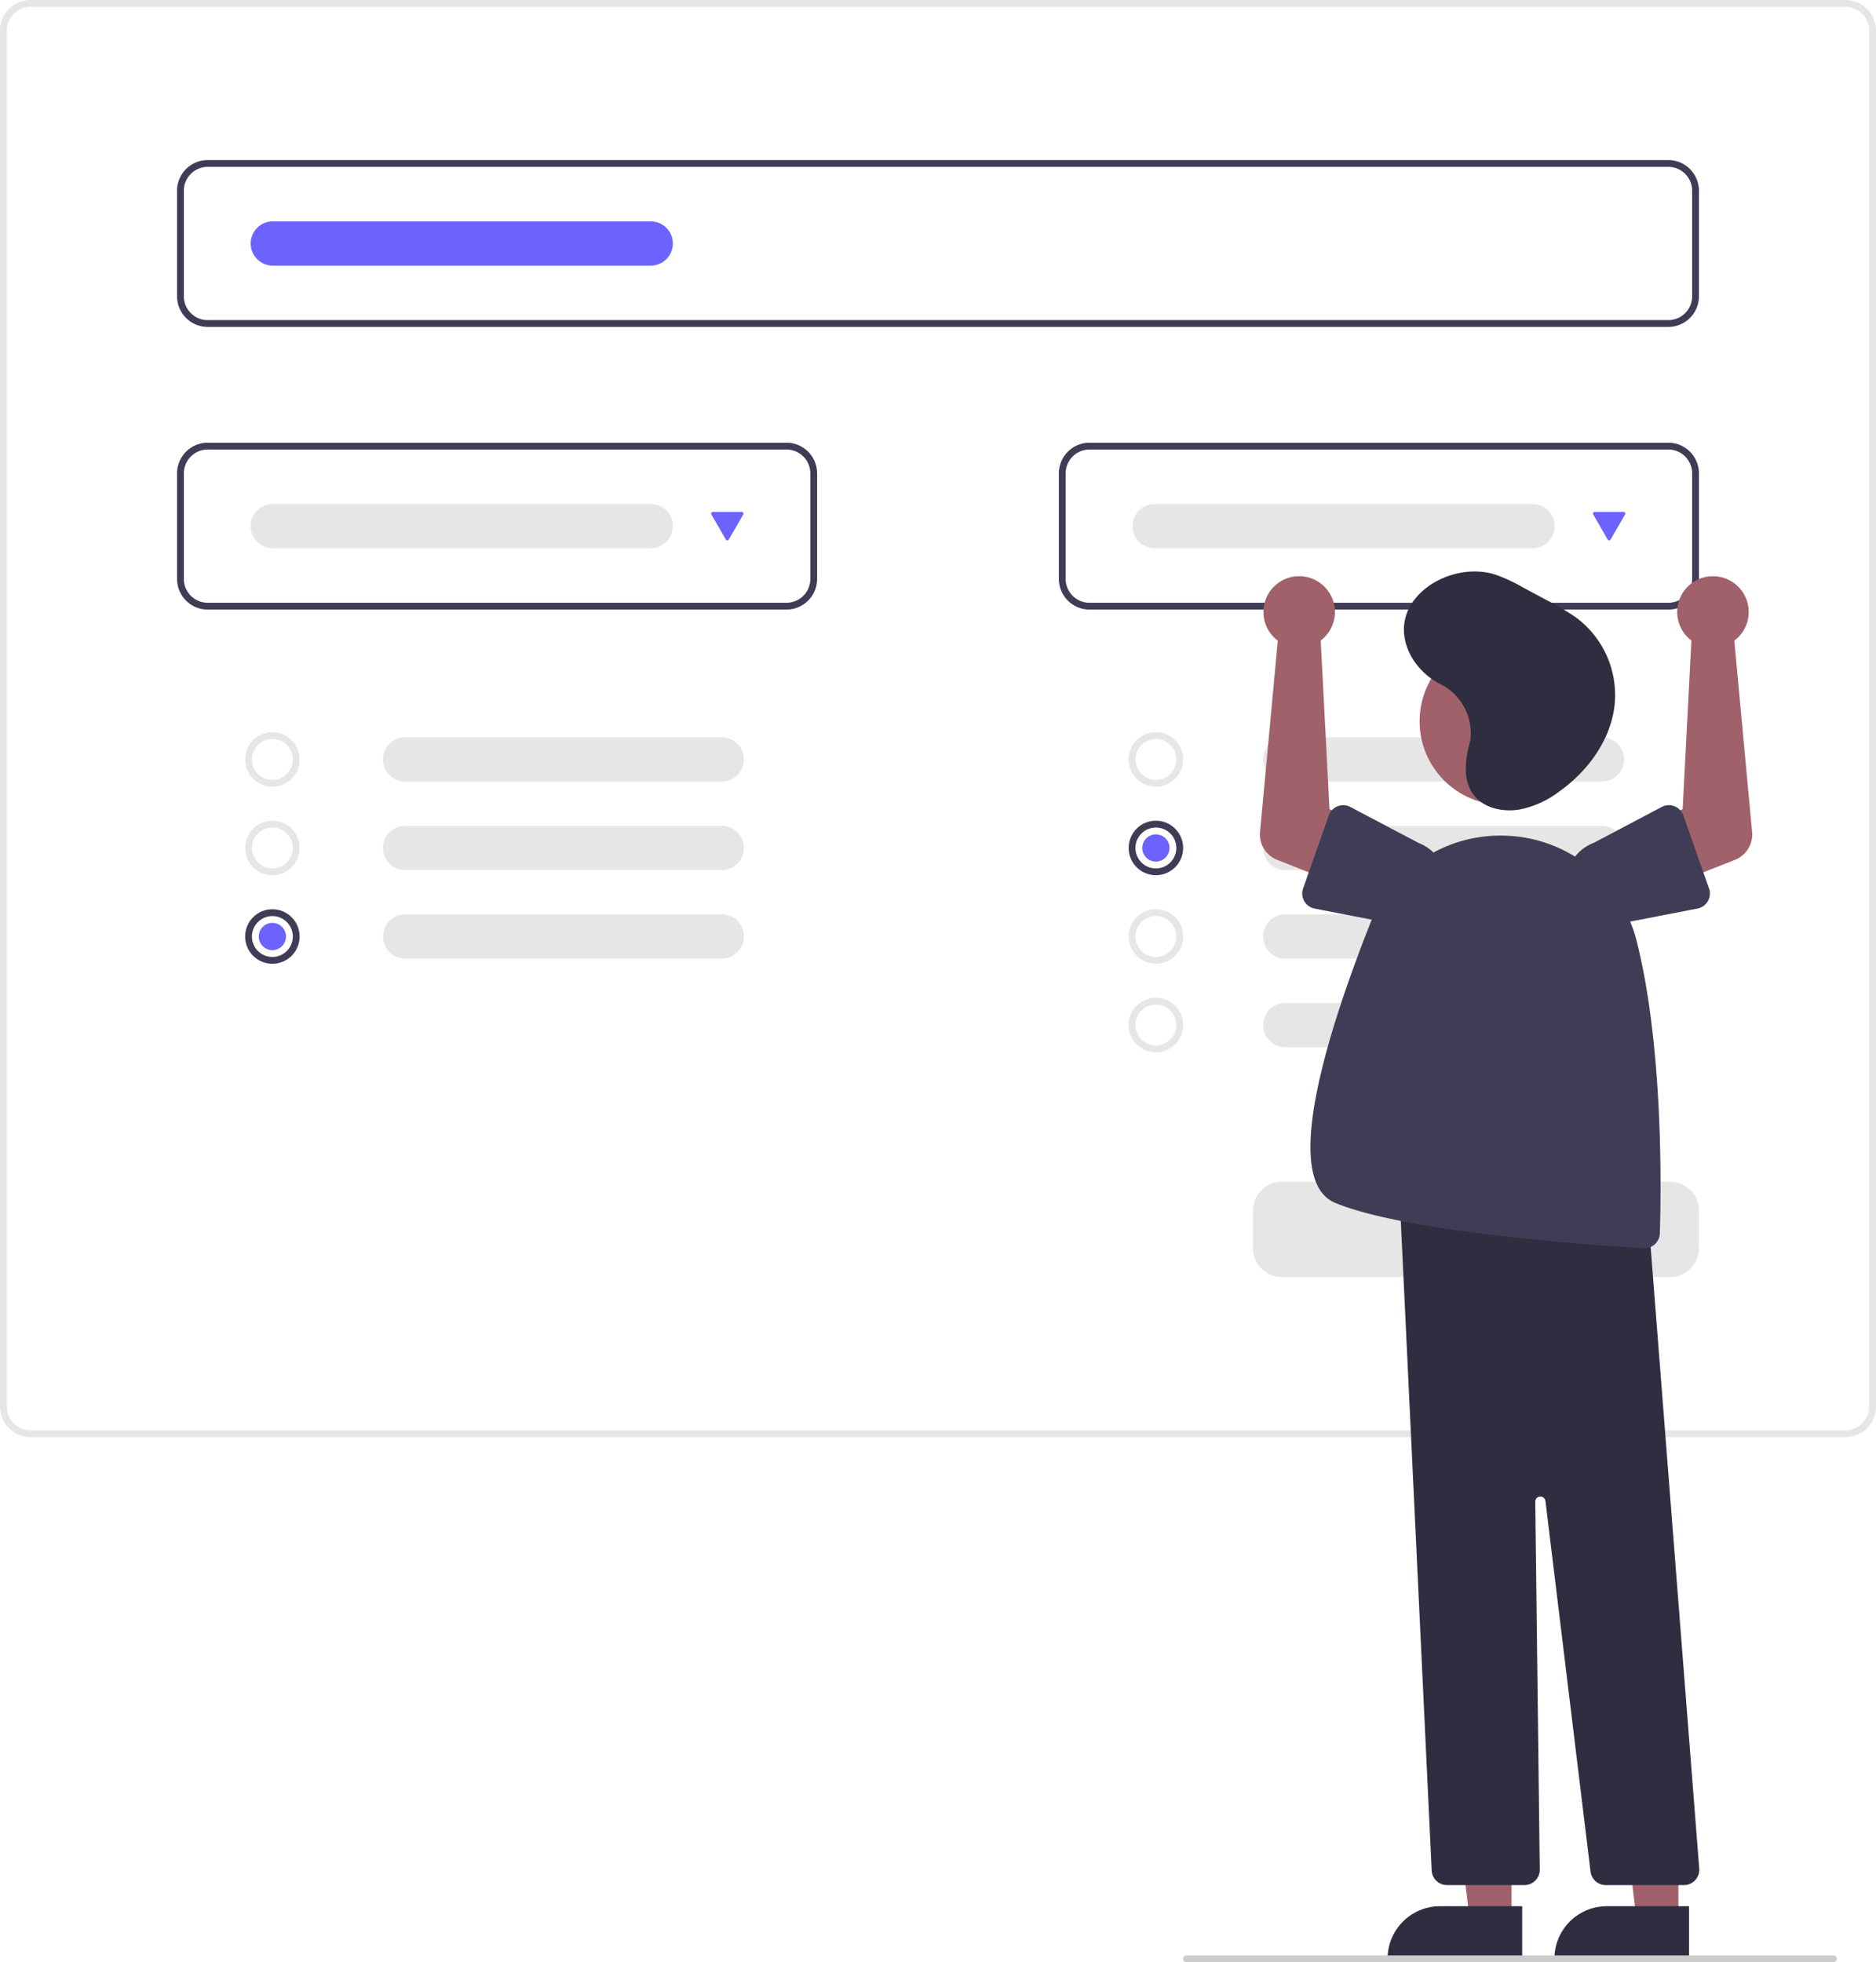 <svg xmlns="http://www.w3.org/2000/svg" width="551" height="576.188" viewBox="0 0 551 576.188">
  <g id="Group_77" data-name="Group 77" transform="translate(-461.552 -211.906)">
    <g id="Group_71" data-name="Group 71" transform="translate(-26.069)">
      <g id="Group_70" data-name="Group 70" transform="translate(152 83.906)">
        <path id="Path_460" data-name="Path 460" d="M677.621,588.132h-533a9.01,9.01,0,0,1-9-9v-404a9.01,9.01,0,0,1,9-9h533a9.01,9.01,0,0,1,9,9v404A9.01,9.01,0,0,1,677.621,588.132Zm-533-420a7.008,7.008,0,0,0-7,7v404a7.008,7.008,0,0,0,7,7h533a7.008,7.008,0,0,0,7-7v-404a7.008,7.008,0,0,0-7-7Z" transform="translate(199.999 -38.132)" fill="#e6e6e6"/>
        <path id="Path_461" data-name="Path 461" d="M625.621,262.132h-429a9.01,9.01,0,0,1-9-9v-31a9.011,9.011,0,0,1,9-9h429a9.01,9.01,0,0,1,9,9v31A9.01,9.01,0,0,1,625.621,262.132Zm-429-47a7.008,7.008,0,0,0-7,7v31a7.008,7.008,0,0,0,7,7h429a7.008,7.008,0,0,0,7-7v-31a7.008,7.008,0,0,0-7-7Z" transform="translate(199.999 -38.132)" fill="#3f3d56"/>
        <path id="Path_462" data-name="Path 462" d="M366.621,345.132h-170a9.01,9.01,0,0,1-9-9v-31a9.01,9.01,0,0,1,9-9h170a9.01,9.01,0,0,1,9,9v31a9.01,9.01,0,0,1-9,9Zm-170-47a7.008,7.008,0,0,0-7,7v31a7.008,7.008,0,0,0,7,7h170a7.008,7.008,0,0,0,7-7v-31a7.008,7.008,0,0,0-7-7Z" transform="translate(199.999 -38.132)" fill="#3f3d56"/>
        <path id="Path_463" data-name="Path 463" d="M625.621,345.132h-170a9.01,9.01,0,0,1-9-9v-31a9.01,9.01,0,0,1,9-9h170a9.01,9.01,0,0,1,9,9v31a9.01,9.01,0,0,1-9,9Zm-170-47a7.008,7.008,0,0,0-7,7v31a7.008,7.008,0,0,0,7,7h170a7.008,7.008,0,0,0,7-7v-31a7.008,7.008,0,0,0-7-7Z" transform="translate(199.999 -38.132)" fill="#3f3d56"/>
        <path id="Path_464" data-name="Path 464" d="M626.121,541.132h-114a8.51,8.51,0,0,1-8.5-8.5v-11a8.51,8.51,0,0,1,8.5-8.5h114a8.51,8.51,0,0,1,8.5,8.5v11A8.51,8.51,0,0,1,626.121,541.132Z" transform="translate(199.999 -38.132)" fill="#e6e6e6"/>
        <path id="Path_465" data-name="Path 465" d="M215.621,397.132a8,8,0,1,1,8-8,8,8,0,0,1-8,8Zm0-14a6,6,0,1,0,6,6,6,6,0,0,0-6-6Z" transform="translate(199.999 -38.132)" fill="#e6e6e6"/>
        <path id="Path_466" data-name="Path 466" d="M215.621,423.132a8,8,0,1,1,8-8,8,8,0,0,1-8,8Zm0-14a6,6,0,1,0,6,6A6,6,0,0,0,215.621,409.132Z" transform="translate(199.999 -38.132)" fill="#e6e6e6"/>
        <path id="Path_467" data-name="Path 467" d="M215.621,449.132a8,8,0,1,1,8-8,8,8,0,0,1-8,8Zm0-14a6,6,0,1,0,6,6A6,6,0,0,0,215.621,435.132Z" transform="translate(199.999 -38.132)" fill="#3f3d56"/>
        <path id="Path_468" data-name="Path 468" d="M254.621,382.632a6.5,6.5,0,0,0,0,13h93a6.5,6.5,0,1,0,0-13Z" transform="translate(199.999 -38.132)" fill="#e6e6e6"/>
        <path id="Path_469" data-name="Path 469" d="M254.621,408.632a6.5,6.5,0,0,0,0,13h93a6.5,6.5,0,1,0,0-13Z" transform="translate(199.999 -38.132)" fill="#e6e6e6"/>
        <path id="Path_470" data-name="Path 470" d="M254.621,434.632a6.5,6.5,0,0,0,0,13h93a6.5,6.5,0,1,0,0-13Z" transform="translate(199.999 -38.132)" fill="#e6e6e6"/>
        <path id="Path_471" data-name="Path 471" d="M475.121,397.132a8,8,0,1,1,8-8A8,8,0,0,1,475.121,397.132Zm0-14a6,6,0,1,0,6,6,6,6,0,0,0-6-6Z" transform="translate(199.999 -38.132)" fill="#e6e6e6"/>
        <path id="Path_472" data-name="Path 472" d="M475.121,423.132a8,8,0,1,1,8-8,8,8,0,0,1-8,8Zm0-14a6,6,0,1,0,6,6,6,6,0,0,0-6-6Z" transform="translate(199.999 -38.132)" fill="#3f3d56"/>
        <path id="Path_473" data-name="Path 473" d="M475.121,449.132a8,8,0,1,1,8-8A8,8,0,0,1,475.121,449.132Zm0-14a6,6,0,1,0,6,6,6,6,0,0,0-6-6Z" transform="translate(199.999 -38.132)" fill="#e6e6e6"/>
        <path id="Path_474" data-name="Path 474" d="M475.121,475.132a8,8,0,1,1,8-8A8,8,0,0,1,475.121,475.132Zm0-14a6,6,0,1,0,6,6,6,6,0,0,0-6-6Z" transform="translate(199.999 -38.132)" fill="#e6e6e6"/>
        <path id="Path_475" data-name="Path 475" d="M513.121,382.632a6.5,6.5,0,0,0,0,13h93a6.5,6.5,0,1,0,0-13Z" transform="translate(199.999 -38.132)" fill="#e6e6e6"/>
        <path id="Path_476" data-name="Path 476" d="M513.121,408.632a6.5,6.5,0,0,0,0,13h93a6.5,6.5,0,1,0,0-13Z" transform="translate(199.999 -38.132)" fill="#e6e6e6"/>
        <path id="Path_477" data-name="Path 477" d="M513.121,434.632a6.5,6.5,0,0,0,0,13h93a6.5,6.5,0,1,0,0-13Z" transform="translate(199.999 -38.132)" fill="#e6e6e6"/>
        <path id="Path_478" data-name="Path 478" d="M513.121,460.632a6.5,6.5,0,0,0,0,13h93a6.5,6.5,0,1,0,0-13Z" transform="translate(199.999 -38.132)" fill="#e6e6e6"/>
        <path id="Path_479" data-name="Path 479" d="M215.748,314.132a6.5,6.5,0,0,0,0,13h111a6.5,6.5,0,0,0,0-13Z" transform="translate(199.999 -38.132)" fill="#e6e6e6"/>
        <path id="Path_480" data-name="Path 480" d="M215.748,231.132a6.5,6.5,0,0,0,0,13h111a6.5,6.5,0,1,0,0-13Z" transform="translate(199.999 -38.132)" fill="#6c63ff"/>
        <path id="Path_481" data-name="Path 481" d="M345,316.456a.5.5,0,0,0-.433.75l4.244,7.351a.5.5,0,0,0,.866,0l4.244-7.351a.5.5,0,0,0-.433-.75Z" transform="translate(199.999 -38.132)" fill="#6c63ff"/>
        <path id="Path_482" data-name="Path 482" d="M474.748,314.132a6.5,6.5,0,0,0,0,13h111a6.5,6.5,0,1,0,0-13Z" transform="translate(199.999 -38.132)" fill="#e6e6e6"/>
        <path id="Path_483" data-name="Path 483" d="M604,316.456a.5.5,0,0,0-.433.75l4.244,7.351a.5.5,0,0,0,.866,0l4.244-7.351a.5.5,0,0,0-.433-.75Z" transform="translate(199.999 -38.132)" fill="#6c63ff"/>
        <circle id="Ellipse_84" data-name="Ellipse 84" cx="4" cy="4" r="4" transform="translate(671.12 373)" fill="#6c63ff"/>
        <circle id="Ellipse_85" data-name="Ellipse 85" cx="4" cy="4" r="4" transform="translate(411.62 399)" fill="#6c63ff"/>
        <g id="Group_69" data-name="Group 69" transform="translate(683.12 295.811)">
          <path id="Path_486" data-name="Path 486" d="M508.631,685.239h-12.26l-5.832-47.287h18.094Z" transform="translate(-412.172 -289.305)" fill="#a0616a"/>
          <path id="Path_484" data-name="Path 484" d="M629.445,782.4H605.3a15.386,15.386,0,0,0-15.387,15.387v.5h39.531Z" transform="translate(-529.859 -390.464)" fill="#2f2e41"/>
          <path id="Path_489" data-name="Path 489" d="M459.631,685.239h-12.26l-5.832-47.287h18.094Z" transform="translate(-314.172 -289.305)" fill="#a0616a"/>
          <path id="Path_487" data-name="Path 487" d="M580.445,782.4H556.3a15.386,15.386,0,0,0-15.387,15.387v.5h39.531Z" transform="translate(-431.859 -390.464)" fill="#2f2e41"/>
          <circle id="Ellipse_86" data-name="Ellipse 86" cx="24.561" cy="24.561" r="24.561" transform="translate(69.451 19.432)" fill="#a0616a"/>
          <path id="Path_488" data-name="Path 488" d="M552.037,776.192h22.751a4.5,4.5,0,0,0,4.5-4.555l-1.322-108.031a1.5,1.5,0,0,1,2.989-.2L594.2,772.236a4.5,4.5,0,0,0,4.467,3.956h22.97a4.5,4.5,0,0,0,4.486-4.851L610.951,577.266l-.412-.045-72.629-7.844,9.633,202.528A4.5,4.5,0,0,0,552.037,776.192Z" transform="translate(-474.542 -390.464)" fill="#2f2e41"/>
          <path id="Path_490" data-name="Path 490" d="M647.411,589.181a4.5,4.5,0,0,0,4.484-4.358c.4-12.271,1.076-54.732-6.822-85.905a40.924,40.924,0,0,0-37.793-30.839h0A41.179,41.179,0,0,0,566.722,494.1c-13.275,33.7-25.818,75.246-10.181,81.762,20.495,8.539,74.523,12.346,90.594,13.309Q647.274,589.181,647.411,589.181Z" transform="translate(-511.887 -390.464)" fill="#3f3d56"/>
          <path id="Path_493" data-name="Path 493" d="M654.895,409.632a10.522,10.522,0,0,1-1.246,1.093l2.578,49.526,10.724,5.491-6.17,17.268-19.93-7.875a8,8,0,0,1-5.026-8.181l5.221-56.18a10.5,10.5,0,1,1,13.849-1.143Z" transform="translate(-613.242 -390.464)" fill="#a0616a"/>
          <path id="Path_491" data-name="Path 491" d="M619.813,462.1l-7.544,21.439a4.5,4.5,0,0,0,3.389,5.912l22.245,4.308a12.5,12.5,0,0,0,8.228-23.6l-19.974-10.543a4.5,4.5,0,0,0-6.344,2.486Z" transform="translate(-577.031 -390.464)" fill="#3f3d56"/>
          <path id="Path_494" data-name="Path 494" d="M534.412,409.632a10.53,10.53,0,0,0,1.246,1.093l-2.578,49.526-10.724,5.491,6.17,17.268,19.93-7.875a8,8,0,0,0,5.026-8.181l-5.221-56.18a10.5,10.5,0,1,0-13.849-1.143Z" transform="translate(-386.372 -390.464)" fill="#a0616a"/>
          <path id="Path_492" data-name="Path 492" d="M566.892,459.4a4.5,4.5,0,0,0-3.741.21l-19.974,10.543a12.5,12.5,0,0,0,8.228,23.6l22.245-4.308a4.5,4.5,0,0,0,3.389-5.912L569.495,462.1A4.5,4.5,0,0,0,566.892,459.4Z" transform="translate(-422.584 -390.464)" fill="#3f3d56"/>
          <path id="Path_495" data-name="Path 495" d="M582.253,438.643a16.143,16.143,0,0,0-9.041-15.168c-7.466-3.854-12.156-12.075-10.1-19.582,2.631-9.609,15.709-15.841,26.305-12.535a48.564,48.564,0,0,1,8.261,3.839l6.923,3.711a71.736,71.736,0,0,1,8.534,5.038,28.315,28.315,0,0,1,11.27,26.53c-1.363,9.769-7.761,18.727-16.518,24.861a27.937,27.937,0,0,1-11.319,5.031c-4.2.692-8.87-.094-11.939-2.7-4.8-4.079-4.3-10.911-2.75-16.616a12.088,12.088,0,0,0,.373-2.4Z" transform="translate(-497.78 -390.464)" fill="#2f2e41"/>
          <path id="Path_485" data-name="Path 485" d="M498.5,798.841h190a1,1,0,0,0,0-2h-190a1,1,0,0,0,0,2Z" transform="translate(-497.5 -390.464)" fill="#ccc"/>
        </g>
      </g>
    </g>
  </g>
</svg>
